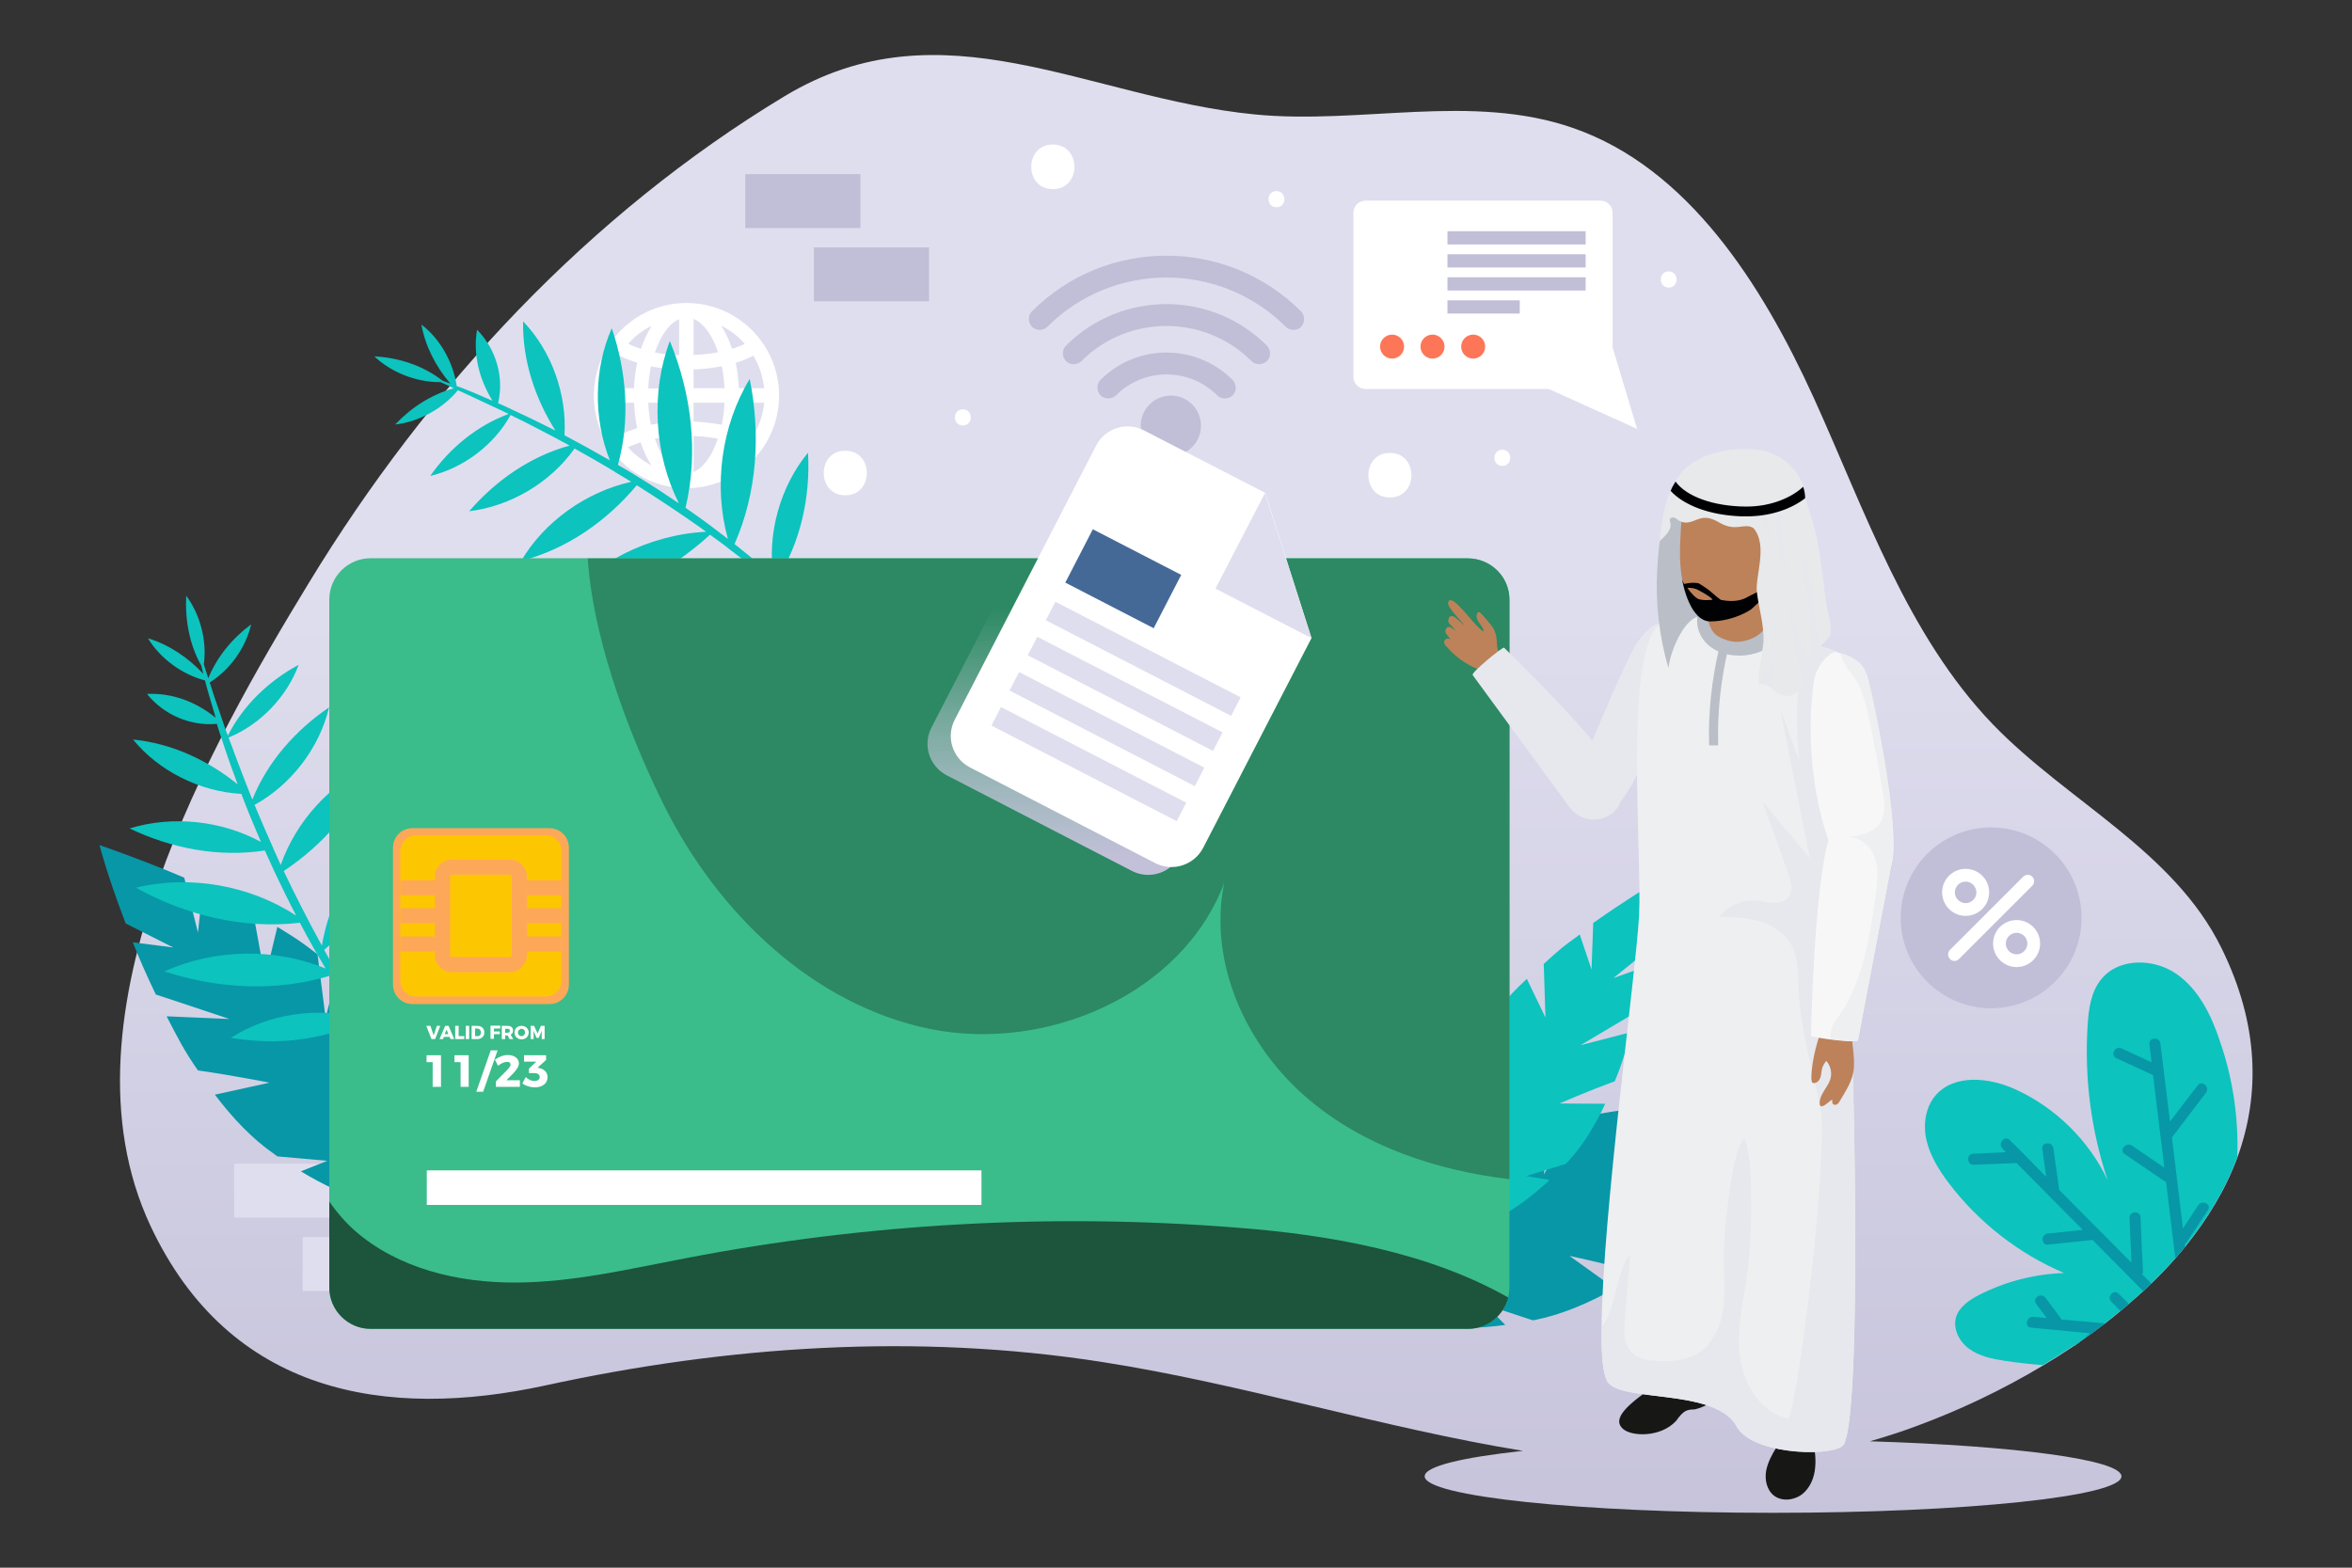 <svg xmlns="http://www.w3.org/2000/svg" xml:space="preserve" id="Layer_1" x="0" y="0" version="1.1" viewBox="0 0 960 640">
  <rect x="0" y="0" width="960" height="640" fill="#333333" stroke="none"/>
  <style>
    .st1{fill:#c1bed7}.st2{fill:#fff}.st3{fill:#dfdeee}.st4{fill:#0797a7}.st5{fill:#0cc3be}.st9{fill:#fda859}.st14{fill:#bd825a}.st15{fill:#e6e8ed}.st17{fill:#eeeff0}.st18{fill:#b9bec7}.st20{opacity:.2;fill:#bd825a}.st21{fill:#000103}.st22{fill:#e8e9eb}.st23{fill:#f7f7f7}
  </style>
  <linearGradient id="SVGID_1_" x1="484.166" x2="484.166" y1="236.938" y2="698.849" gradientUnits="userSpaceOnUse">
    <stop offset="0" stop-color="#dfdeee"/>
    <stop offset="1" stop-color="#c1bed7"/>
  </linearGradient>
  <path fill="url(#SVGID_1_)" d="M906.8 387.2c-19.5-39.9-62.9-59.9-93.4-91.5-35-36.4-52-86.8-73.1-133.3-21.2-46.5-51.3-93.8-98.1-110.1-41.5-14.5-86.7-1.3-130.2-5.6C444 40 384.4.5 320.2 39.3 240.8 87.2 175 157.5 126.1 237.9c-20.5 33.6-45.4 76.6-61.3 121.6-16.9 47.9-23.5 97.9-3.4 140.9 32.3 68.9 96.3 79.3 161.2 65.2C297 549.4 374 544.2 449.7 556c57.8 9 114.7 27 171.9 36.3-24.8 2.7-40.1 6.3-40.1 10.4 0 8.2 63.7 14.9 142.2 14.9s142.2-6.7 142.2-14.9c0-6.8-43.4-12.5-102.7-14.3 6.6-1.9 13.2-4 19.8-6.5 16.7-6.2 34.2-14.4 51-24.5 3.9-2.3 7.7-4.7 11.4-7.2.2-.1.4-.2.6-.4 1.1-.7 2.2-1.5 3.3-2.3 3.4-2.3 6.7-4.8 10-7.3 2.1-1.6 4.2-3.3 6.2-5 1.2-.9 2.3-1.9 3.4-2.9 2-1.7 4-3.5 5.9-5.2 1.1-1 2.2-2.1 3.3-3.1 3.5-3.4 6.8-6.8 9.9-10.4 1.4-1.5 2.7-3.1 4-4.7 9.1-11.3 16.5-23.5 21.3-36.6 9.1-25.2 8.9-53.8-6.5-85.1z"/>
  <path d="M304.2 71.1h47v22h-47zm28 29.9h47v22h-47z" class="st1"/>
  <path d="M280.2 123.7c-20.8 0-37.8 16.9-37.8 37.8s16.9 37.8 37.8 37.8c20.8 0 37.8-16.9 37.8-37.8s-17-37.8-37.8-37.8zm2.9 6.5c4.1 1.7 7.7 6.7 10 13.6-3.1.6-6.5 1-10 1.1v-14.7zm-5.9 14.8c-3.4-.1-6.8-.5-9.9-1.1 2.3-6.9 5.9-11.9 9.9-13.6V145zm0 5.9v7.7h-12.6c.1-3.1.5-6.2 1.1-9 3.7.7 7.5 1.1 11.5 1.3zm0 13.5v7.7c-4 .1-7.9.6-11.5 1.3-.6-2.8-1-5.9-1.1-9h12.6zm0 13.6v14.7c-4.1-1.7-7.6-6.7-9.9-13.6 3.1-.6 6.5-1 9.9-1.1zm5.9 0c3.4.1 6.8.5 9.9 1.1-2.3 6.9-5.9 11.9-9.9 13.6V178zm0-5.9v-7.7h12.6c-.1 3.1-.5 6.2-1.1 9-3.6-.7-7.5-1.1-11.5-1.3zm0-13.6v-7.7c4-.1 7.9-.6 11.5-1.3.6 2.8 1 5.9 1.1 9h-12.6zm-24.3 0h-10.3c.4-4.8 2-9.4 4.4-13.3 2.1 1.1 4.6 2.1 7.2 2.9-.7 3.3-1.2 6.8-1.3 10.4zm0 5.9c.2 3.7.6 7.2 1.3 10.4-2.7.8-5.1 1.8-7.2 2.9-2.4-4-3.9-8.5-4.4-13.3h10.3zm42.8 0h10.3c-.4 4.8-2 9.4-4.4 13.3-2.1-1.1-4.6-2.1-7.2-2.9.7-3.2 1.1-6.7 1.3-10.4zm0-5.9c-.2-3.7-.6-7.2-1.3-10.4 2.7-.8 5.1-1.8 7.2-2.9 2.4 4 3.9 8.5 4.4 13.3h-10.3zm2.4-18.1c-1.6.8-3.3 1.4-5.2 2-1.2-3.6-2.7-6.7-4.4-9.4 3.7 1.8 6.9 4.3 9.6 7.4zm-38-7.4c-1.7 2.7-3.2 5.9-4.4 9.4-1.9-.6-3.7-1.3-5.2-2 2.6-3.1 5.9-5.6 9.6-7.4zm-9.7 49.6c1.6-.8 3.3-1.4 5.2-2 1.2 3.6 2.6 6.7 4.4 9.4-3.6-1.9-6.9-4.4-9.6-7.4zm38.1 7.4c1.7-2.7 3.2-5.8 4.4-9.4 1.9.6 3.7 1.2 5.2 2-2.7 3-5.9 5.5-9.6 7.4z" class="st2"/>
  <path d="M151.6 475.1h47v22h-47z" class="st3" transform="rotate(-180 175.084 486.082)"/>
  <path d="M95.5 475.1h47v22h-47z" class="st3" transform="rotate(-180 119.036 486.082)"/>
  <path d="M123.6 505h47v22h-47z" class="st3" transform="rotate(-180 147.06 516.015)"/>
  <path d="m720.2 476.3-21.7 1.3 16 4.6c-5.7 5.7-10.3 10-17.1 15.8l-31.6-2.7 24.1 9.2c-7.8 6.4-11.9 9.9-20.5 15.2-13.9-3.8-28.8-7-28.8-7l18.5 13.3c-10.5 5.9-21.2 10.5-31.8 12.7-1.7.3-.1.1-1.7.3l-19.4-6.4 8.2 8.3c-44.6 6-56.8-10.4-56.8-10.4s.1-.8.4-2.5c.3-1.2.7-2.9 1.5-5 2.9-8.2 10.1-22.5 27.8-40.6l1.2 15.2 6-19.6c1.6-1.2 3.3-2.4 5.1-3.6 5.6-3.9 4.5-4 11.4-6.8l1.4 21.2 8.4-25.4c4.1-1.6 8.3-2.9 12.6-4.2l-3.3 20.3 13.3-22.6c8.2-2.1 11.1-2.6 19.5-3.8l-3.6 21.1 14.8-22.2c12.7-1.5 12.1-1.3 23.1-1.5l-5.4 17.6 14.1-18.4c18.3 0 36.7 1.3 36.7 1.3s-7.4 9.9-22.4 25.3z" class="st4"/>
  <path d="m672.4 388.1-13.9 11.2 12.9-4.6c-1.1 6.5-2.1 11.6-3.9 18.7l-22.4 13.3 20.5-5.3c-2.2 8-3.3 12.3-6.5 20-11.1 4.1-22.6 9.1-22.6 9.1l18.7.1c-4.2 9-9.2 17.2-15.2 23.6-1 1 0 .1-1 1l-16 4.9 9.5 1.6c-27 25.3-43 20.1-43 20.1s-.4-.6-.9-1.9c-.4-1-.9-2.3-1.4-4.1-2-6.9-4-19.9-.7-40.5l8 9.6-5.3-16c.5-1.6 1-3.2 1.7-4.8 1.9-5.3 1.1-4.9 4.4-10l11.1 13.5-6.5-21c2-3 4.1-5.9 6.4-8.8l7.5 15.2-1.9-21.5c4.5-5.3 6.2-7.1 11.3-11.9l7.6 15.8-.7-21.9c7.8-7.1 7.5-6.7 14.7-12l4.8 14.3.7-19c12.2-8.7 25.2-16.6 25.2-16.6s-.3 10.4-3.1 27.9z" class="st5"/>
  <path d="m51.3 377 19.4 9.8-16.5-2.1c3 7.4 5.5 13.2 9.4 21.3l30.1 10-25.7-1.1c4.7 9 7 13.8 12.8 22.1 14.2 2 29.2 5 29.2 5l-22.3 4.9c7.3 9.6 15.3 18.1 24.2 24.2 1.4 1 0 .1 1.4 1l20.3 1.8-10.8 4.3c38.5 23.2 56.3 12.9 56.3 12.9s.3-.8.6-2.5c.2-1.2.5-3 .6-5.2.6-8.7-.3-24.7-9.5-48.3l-7.1 13.5 2.3-20.4c-1-1.7-2.1-3.5-3.2-5.3-3.6-5.8-2.6-5.5-7.7-10.7l-9.7 18.9 2.4-26.6c-3.1-3-6.4-6-9.9-8.8l-5 19.9-3.3-26c-6.7-5.2-9.2-6.8-16.4-11.2l-5 20.8-4.8-26.2c-11-6.4-10.6-6-20.6-10.6l-2 18.3-5.6-22.4C58.1 351 40.6 345 40.6 345s3 11.9 10.7 32z" class="st4"/>
  <path d="M76 243.2c5.8 7.8 8.5 18.5 7.2 28 .5 1.7 1.1 3.5 1.8 5.7 3.6-8.8 9.9-16.4 17.5-22-2.2 9.6-8.7 18.6-16.9 23.7 1.1 3.5 2.4 7.5 4 12 .7 2.1 1.4 4.2 2.2 6.5.4 1.1.8 2.1 1.2 3.2 6.3-12.4 16.7-22.3 28.9-28.9-4.8 13.1-15.8 24.5-28.6 29.7.3 1 .7 1.9 1.1 2.9 1.7 4.8 3.7 9.8 5.7 15.1.9 2.4 1.9 4.8 2.9 7.3 6.2-15.4 17.6-28.3 31.3-37.6-3.9 16.6-15.6 31.7-30.4 39.8 2.4 5.7 4.9 11.6 7.6 17.6.1.1.2.1.2.1h-.2c.9 2.1 1.9 4.1 2.8 6.2l.3.6c6.2-17.8 20.3-33.3 37.3-40.8-7 17.9-20.2 32.7-36.1 43.3 4.9 10.3 9.8 19.8 14.4 28.3l1.2 2.1c3.8-22.8 18-44.5 37.3-56.5-5.3 22.9-18.8 43-36.4 58.3 1.8 3.2 3.5 6.3 5.2 9.1 1.2 2 2.3 3.9 3.4 5.7 1.1 1.8 2.2 3.5 3.2 5.1l.1.1c6.2-21.1 22.1-40 41.6-49.3-7.4 21-22.2 38.6-40.4 51.3 7.4 11.7 12.2 18.4 12 19.1-.1.5-3.9-3.6-10-11.9-16.4 8-35.2 9.7-53.2 6.7 15.1-9.7 35-12.8 52.1-8.1-1-1.3-2-2.8-3-4.3l-.1.1c0-.1 0-.1.1-.2-.1-.1-.1-.2-.2-.3-1.1-1.6-2.2-3.2-3.4-4.9-1.2-1.8-2.3-3.7-3.6-5.6-.4-.7-.9-1.4-1.3-2.1-22 6.7-45.8 5.4-67.7-1.7 20.3-9.3 45.3-9.7 65.8-1.2-1.5-2.5-3-5.1-4.5-7.7-2-3.5-4-7.1-6-11-23.1 2.7-46.6-3-66.9-14.3 21.9-5.4 46.7-.9 65.4 11.4-3-5.7-5.9-11.7-8.9-18-1.3-2.9-2.6-5.7-3.9-8.6-18.8 2.9-38.1-.8-55.2-9 17.5-5.4 37.6-3.2 53.6 5.5-2.9-6.7-5.6-13.3-8-19.6-16.8-.9-33.7-9.3-44.2-22.2 15.8 1.6 30.5 8.4 42.7 18.3-1.9-5.1-3.7-10-5.2-14.6-.8-2.5-1.6-4.9-2.4-7.2-.3-1-.6-1.9-.9-2.9C78 296.5 67 292 60 283.3c10.3-.5 20 3.2 28 9.7-.1-.5-.3-1-.4-1.5-1.4-4.5-2.5-8.5-3.5-12v-.1c-.2-.6-.3-1.1-.4-1.6-9.5-2.5-18.3-9-23.3-17.2 8.7 2.6 16.4 7.9 22.6 14.5-.3-1.2-.6-2.3-.8-3.3-4.9-8.6-6.7-18.8-6.2-28.6zm76.8-97.7c7.1 6.7 17.4 10.6 27 10.5 1.6.7 3.4 1.5 5.4 2.5-9.2 2.6-17.4 7.9-23.9 14.8 9.7-1.1 19.5-6.5 25.6-14 3.3 1.5 7.2 3.3 11.4 5.3 2 .9 4 1.9 6.2 2.9 1 .5 2 1 3.1 1.5-13 4.8-24.1 14-32 25.3 13.6-3.2 26.2-12.8 32.8-24.9.9.5 1.8.9 2.8 1.4 4.6 2.2 9.3 4.8 14.4 7.4 2.3 1.2 4.6 2.5 6.9 3.7-16 4.4-30.1 14.2-41 26.8 16.9-2 33.3-11.8 43-25.6 5.4 3 11 6.2 16.6 9.6 0 .1.1.2.1.3v-.2c1.9 1.2 3.9 2.3 5.8 3.5.2.1.4.2.6.4-18.4 4.1-35.5 16.3-44.9 32.3 18.6-4.8 34.9-16.2 47.2-30.9 9.7 6.1 18.5 12 26.4 17.6.6.5 1.3.9 1.9 1.4-23.1 1.1-46.3 12.7-60.5 30.5 23.3-2.6 44.9-13.6 62.1-29.3 3 2.2 5.9 4.2 8.4 6.3 1.8 1.4 3.6 2.7 5.3 4 1.6 1.3 3.2 2.6 4.7 3.8l.1.1c-21.7 3.7-42.3 17.2-53.8 35.6 21.7-4.9 40.9-17.6 55.6-34.2 10.8 8.7 16.8 14.2 17.6 14.2.5 0-3.1-4.3-10.7-11.3 9.8-15.4 13.8-33.9 12.8-52-11.4 13.8-16.8 33.3-14.1 50.8-1.2-1.1-2.5-2.3-3.9-3.5l.1-.1h-.2c-.1-.1-.2-.1-.2-.2-1.4-1.2-2.9-2.5-4.5-3.9-1.6-1.3-3.4-2.7-5.2-4.2-.6-.5-1.3-1-2-1.6 9.3-21.1 10.7-44.9 6.2-67.4-11.6 19.1-14.9 43.9-8.9 65.3-2.3-1.8-4.7-3.5-7.1-5.4-3.2-2.4-6.6-4.8-10.2-7.3 5.4-22.7 2.4-46.6-6.4-68.1-7.9 21.1-6.4 46.3 3.7 66.3-5.3-3.6-10.9-7.3-16.8-10.9-2.7-1.7-5.4-3.3-8.1-4.8 5.1-18.3 3.6-37.9-2.5-55.8-7.4 16.7-7.5 37-.8 53.9-6.3-3.6-12.6-7.1-18.5-10.2 1-16.8-5.3-34.5-16.9-46.5-.3 15.8 4.8 31.3 13.2 44.6-4.9-2.4-9.5-4.8-13.9-6.8-2.4-1.1-4.6-2.2-6.8-3.2l-2.7-1.2c2.5-10.6-.8-22.1-8.6-30-1.7 10.2.9 20.2 6.3 29-.5-.2-.9-.4-1.4-.6-4.3-1.9-8.1-3.5-11.5-4.8h-.1c-.5-.2-1.1-.4-1.6-.6-1.4-9.7-6.8-19.3-14.4-25.1 1.6 8.9 5.9 17.2 11.8 24.1-1.1-.4-2.2-.8-3.2-1.2-8.1-6.3-18-9.4-27.8-9.9z" class="st5"/>
  <path fill="#3bbc8b" d="M616.1 244.8v280.8c0 1.4-.2 2.8-.5 4.1-1.8 7.3-8.5 12.8-16.4 12.8H151.3c-9.3 0-16.9-7.6-16.9-16.9V244.8c0-9.3 7.5-16.9 16.9-16.9h447.9c9.3.1 16.9 7.6 16.9 16.9z"/>
  <path fill="#2c8963" d="M616.1 244.8v236.6c-29.9-3.6-59.4-13.4-82.2-32.8-25.3-21.4-40.9-55.8-34.2-88.2C482.5 406 427 429.8 379.3 420c-47.7-9.9-86.3-47.3-108.1-90.9-11.5-23-28.9-64.6-31.3-101.1h359.3c9.3 0 16.9 7.5 16.9 16.8z"/>
  <path fill="#1c543c" d="M615.6 529.7c-1.8 7.3-8.5 12.8-16.4 12.8H151.3c-9.3 0-16.9-7.6-16.9-16.9v-35.1c3 4.4 6.5 8.4 10.4 11.9 17.7 15.5 42.1 21.3 65.7 21.2 23.5-.1 46.6-5.6 69.7-10 73.9-14.2 149.7-18.4 224.8-12.4 37.9 2.9 78.2 10.1 110.6 28.5z"/>
  <path d="M224.3 409.9h-56c-4.4 0-7.9-3.6-7.9-7.9v-56c0-4.4 3.6-7.9 7.9-7.9h56c4.4 0 7.9 3.6 7.9 7.9v56c0 4.3-3.5 7.9-7.9 7.9z" class="st9"/>
  <path fill="#fcc700" d="M222.8 406.8h-53c-3.5 0-6.4-2.9-6.4-6.4v-53c0-3.5 2.9-6.4 6.4-6.4h53c3.5 0 6.4 2.9 6.4 6.4v53c0 3.5-2.9 6.4-6.4 6.4z"/>
  <path d="M208.1 396.9h-23.6c-3.8 0-7-3.1-7-7v-32c0-3.8 3.1-7 7-7h23.6c3.8 0 7 3.1 7 7v32c-.1 3.8-3.2 7-7 7zm-23.6-39.8c-.5 0-.8.4-.8.8v32c0 .5.4.8.8.8h23.6c.5 0 .8-.4.8-.8v-32c0-.5-.4-.8-.8-.8h-23.6z" class="st9"/>
  <path d="M163.4 359.4h17.2v6.1h-17.2zm0 11.4h17.2v6.1h-17.2zm0 11.5h17.2v6.1h-17.2zm48.6-22.9h17.2v6.1H212zm0 11.4h17.2v6.1H212zm0 11.5h17.2v6.1H212z" class="st9"/>
  <path d="M180 430.8v12.9h-3.4v-10.1h-2.5v-2.8h5.9zm11.3 0v12.9H188v-10.1h-2.5v-2.8h5.8zm11.8-2-5.9 16.9h-2.8l5.9-16.9h2.8zm5.3 5.8c0-.7-.5-1.1-1.5-1.1s-2.4.6-3.6 1.6l-1.3-2.5c1.7-1.2 3.5-1.9 5.3-1.9 2.6 0 4.5 1.4 4.5 3.4 0 1.4-1.1 2.8-2.5 4.3l-2.6 2.6h5.5v2.7h-9.8v-2.2l4.7-4.8c.8-.8 1.3-1.6 1.3-2.1zm15.1 5.1c0 2.5-2 4.2-5.2 4.2-1.9 0-3.8-.6-5.1-1.6l1.4-2.6c1 1 2.2 1.6 3.5 1.6 1.4 0 2.2-.6 2.2-1.6s-.8-1.6-2.2-1.6h-2.2v-1.8l3-2.9h-5v-2.6h9v1.9l-3.5 3.2.6.1c2 .4 3.5 1.7 3.5 3.7zm-47.8-20.9 1.3 3.9 1.3-3.9h1.4l-2.1 5.4h-1.5l-2.1-5.4h1.7zm7.8 4.5h-2.3l-.4.9h-1.4l2.3-5.4h1.4l2.3 5.4h-1.5l-.4-.9zm-.5-1.1-.7-1.9-.8 1.9h1.5zm4.2-3.4v4.2h2.3v1.2h-3.7v-5.4h1.4zm4.3 0v5.4h-1.4v-5.4h1.4zm6.2 2.7c0 1.6-1.2 2.7-2.9 2.7h-2.3v-5.4h2.3c1.8 0 2.9 1.1 2.9 2.7zm-1.4 0c0-.9-.6-1.6-1.5-1.6h-.9v3.1h.9c.9.1 1.5-.5 1.5-1.5zm7.9-2.7v1.1h-2.6v1.2h2.4v1.1h-2.4v1.9h-1.4v-5.4h4zm3.8 5.4-.8-1.5h-1v1.5h-1.4v-5.4h2.4c1.4 0 2.2.7 2.2 1.9 0 .8-.3 1.4-1 1.7l1.1 1.8H208zm-1.8-2.6h1c.6 0 .9-.3.9-.8s-.3-.8-.9-.8h-1v1.6zm9.6-.1c0 1.6-1.2 2.8-2.9 2.8s-2.9-1.2-2.9-2.8c0-1.6 1.2-2.7 2.9-2.7s2.9 1.2 2.9 2.7zm-4.4 0c0 .9.7 1.5 1.5 1.5s1.4-.7 1.4-1.5c0-.9-.6-1.5-1.4-1.5-.8 0-1.5.7-1.5 1.5zm6.6-2.7 1.4 3.1 1.4-3.1h1.5v5.4h-1.2v-3.4l-1.2 2.9h-.9l-1.2-2.9v3.4h-1.2v-5.4h1.4zm-43.8 59h226.4v14.1H174.2z" class="st2"/>
  <path d="M531 127.1c-30.3-30.3-79.5-30.3-109.8 0-1.7 1.7-1.7 4.5 0 6.3 1.7 1.7 4.5 1.7 6.3 0 26.8-26.8 70.4-26.8 97.3 0 1.7 1.7 4.5 1.7 6.3 0 1.6-1.8 1.6-4.6-.1-6.3z" class="st1"/>
  <path d="M435.1 141.1c-1.7 1.7-1.7 4.5 0 6.3 1.7 1.7 4.5 1.7 6.3 0 19.1-19.1 50.2-19.1 69.4 0 1.7 1.7 4.5 1.7 6.3 0 1.7-1.7 1.7-4.5 0-6.3-22.6-22.6-59.4-22.6-82 0z" class="st1"/>
  <path d="M449.2 155.1c-1.7 1.7-1.7 4.5 0 6.3 1.7 1.7 4.5 1.7 6.3 0 11.4-11.4 29.9-11.4 41.3 0 1.7 1.7 4.5 1.7 6.3 0 1.7-1.7 1.7-4.5 0-6.3-14.9-14.9-39.1-14.9-53.9 0z" class="st1"/>
  <path d="M469.2 165.1c-4.8 4.8-4.8 12.6 0 17.4 4.8 4.8 12.6 4.8 17.4 0 4.8-4.8 4.8-12.6 0-17.4-4.8-4.8-12.6-4.8-17.4 0z" class="st1"/>
  <path d="M653.2 158.8h-95.8c-2.8 0-5-2.2-5-5V86.9c0-2.8 2.2-5 5-5h95.8c2.8 0 5 2.2 5 5v66.8c-.1 2.8-2.3 5.1-5 5.1z" class="st2"/>
  <path d="M590.8 94.4h56.4v5.4h-56.4zm0 9.4h56.4v5.4h-56.4zm0 9.4h56.4v5.4h-56.4zm0 9.4h29.5v5.4h-29.5z" class="st1"/>
  <path fill="#fd7658" d="M573.1 141.5c0 2.7-2.2 4.9-4.9 4.9s-4.9-2.2-4.9-4.9 2.2-4.9 4.9-4.9 4.9 2.2 4.9 4.9zm16.5 0c0 2.7-2.2 4.9-4.9 4.9s-4.9-2.2-4.9-4.9 2.2-4.9 4.9-4.9 4.9 2.2 4.9 4.9zm16.6 0c0 2.7-2.2 4.9-4.9 4.9s-4.9-2.2-4.9-4.9 2.2-4.9 4.9-4.9 4.9 2.2 4.9 4.9z"/>
  <path d="m658.1 141.5 10.1 33.6-36.9-16.7z" class="st2"/>
  <circle cx="812.7" cy="374.7" r="36.9" class="st1"/>
  <path d="M802.3 373.9c-5.3 0-9.6-4.3-9.6-9.6s4.3-9.6 9.6-9.6 9.6 4.3 9.6 9.6-4.3 9.6-9.6 9.6zm0-14c-2.4 0-4.4 2-4.4 4.4 0 2.4 2 4.4 4.4 4.4 2.4 0 4.4-2 4.4-4.4-.1-2.4-2-4.4-4.4-4.4zm-4.6 32.4c-.7 0-1.3-.3-1.8-.8-1-1-1-2.7 0-3.7l29.9-29.9c1-1 2.7-1 3.7 0s1 2.7 0 3.7l-29.9 29.9c-.5.5-1.2.8-1.9.8zm25.4 2.5c-5.3 0-9.6-4.3-9.6-9.6s4.3-9.6 9.6-9.6 9.6 4.3 9.6 9.6-4.3 9.6-9.6 9.6zm0-14c-2.4 0-4.4 2-4.4 4.4 0 2.4 2 4.4 4.4 4.4 2.4 0 4.4-2 4.4-4.4 0-2.4-2-4.4-4.4-4.4z" class="st2"/>
  <path d="M913.2 472.3c-4.8 13.1-12.2 25.3-21.3 36.6-1.3 1.6-2.6 3.1-4 4.7-3.1 3.6-6.4 7.1-9.9 10.4-1.1 1-2.2 2.1-3.3 3.1-1.9 1.8-3.9 3.5-5.9 5.2-1.1 1-2.3 2-3.4 2.9-2.1 1.7-4.1 3.4-6.2 5-3.2 2.5-6.6 4.9-10 7.3-.8.7-1.6 1.4-2.4 2-.3 0-.7.1-1 .2-.2.1-.4.3-.6.4-3.7 2.5-7.5 4.9-11.4 7.2-5.3-.4-10.6-1-15.9-1.8-5-.8-10.1-1.9-14.1-4.8-4.1-2.9-6.8-8.2-5.4-13 1.3-4.2 5.4-7 9.3-9 10.7-5.5 22.7-8.6 34.8-9-18.6-7.9-35.1-20.8-47.3-37-3.8-5.1-7.3-10.7-8.8-16.9-1.5-6.2-.7-13.2 3.3-18.2 7.6-9.4 22.4-7.8 33.3-2.7 16.2 7.5 29.7 20.8 37.3 37-6.8-20.3-9.6-42-8.2-63.4.4-6.7 1.4-13.8 5.7-18.9 7.1-8.6 21.2-8.4 30.4-2.1 9.2 6.3 14.4 17 17.9 27.6 5.3 15.2 7.6 31.2 7.1 47.2z" class="st5"/>
  <path d="M841.5 538.7c5.9.5 11.8 1 17.7 1.6-3.2 2.5-6.6 4.9-10 7.3l3.9-3.3L829 542c-2.9-.2-1.9-4.6.9-4.4 1.8.1 3.7.3 5.5.5-1.4-1.9-2.9-3.9-4.3-5.8-1.8-2.3 2-4.8 3.8-2.5 2.2 3 4.4 5.9 6.6 8.9zm23.2-10.6 4.2 4.2c-1.1 1-2.3 2-3.4 2.9-1.2-1.3-2.5-2.5-3.7-3.8-2.1-1.9.9-5.3 2.9-3.3zm9.7-7.8 3.7 3.7c-1.1 1-2.2 2.1-3.3 3.1-6.9-7-13.8-13.9-20.7-20.9-6 .6-12.1 1.3-18.1 1.9-2.9.3-3.1-4.2-.2-4.5l14.3-1.5-27-27.3c-5.8.2-11.7.5-17.5.7-2.9.1-3.1-4.4-.2-4.5 4.5-.2 9-.4 13.4-.6-.5-.5-1-1-1.5-1.6-2-2 .9-5.4 3-3.4 5 5 10 10 14.9 15.1-.5-3.8-1.1-7.6-1.6-11.5-.4-2.8 4.1-3.1 4.5-.2.8 5.4 1.5 10.9 2.3 16.3.1.2 0 .4 0 .6 9.9 9.9 19.7 19.9 29.6 29.8l-.8-18.3c-.1-2.9 4.4-3.1 4.5-.2.3 7.5.6 15 1 22.5-.2.4-.3.6-.3.8zm26.8-26.3c-2.9 4.3-5.7 8.7-8.6 13-.2.4-.5.6-.8.8l.1 1.1c-1.3 1.6-2.6 3.1-4 4.7-1.3-10.4-2.5-20.8-3.8-31.1-.3-.1-.5-.2-.8-.4l-16.1-11c-2.4-1.6.6-5 3-3.4l13.2 9-4.6-37.8-15-6.9c-2.6-1.2-.6-5.2 2.1-4l12.3 5.7-.9-7.4c-.3-2.9 4.2-3.1 4.5-.2l3.9 31.8 11.3-14.8c1.8-2.3 5.1.7 3.4 3-4.6 6-9.2 12.1-13.8 18.1l-.1.1 4.5 37.2c2.1-3.1 4.1-6.3 6.2-9.4 1.6-2.5 5.6-.5 4 1.9z" class="st4"/>
  <path d="M429.7 59c-11.7 0-11.7 18.2 0 18.2 11.8.1 11.8-18.2 0-18.2zm137.6 125.9c-11.7 0-11.7 18.2 0 18.2s11.7-18.2 0-18.2zM345 184c-11.7 0-11.7 18.2 0 18.2 11.7.1 11.8-18.2 0-18.2zm48-16.9c-4.3 0-4.3 6.6 0 6.6s4.3-6.6 0-6.6zM521 78c-4.3 0-4.3 6.6 0 6.6 4.3.1 4.3-6.6 0-6.6zm92.2 105.6c-4.3 0-4.3 6.6 0 6.6 4.3.1 4.3-6.6 0-6.6zm67.9-72.8c-4.3 0-4.3 6.6 0 6.6s4.3-6.6 0-6.6z" class="st2"/>
  <linearGradient id="SVGID_2_" x1="452.135" x2="452.135" y1="248.068" y2="351.393" gradientUnits="userSpaceOnUse">
    <stop offset="0" stop-color="#e1e0f0" stop-opacity="0"/>
    <stop offset="1" stop-color="#c3c0d9"/>
  </linearGradient>
  <path fill="url(#SVGID_2_)" d="m525.8 263.7-44.2 85.6c-3.7 7.1-12.4 9.9-19.5 6.3l-75.7-39.1c-7.1-3.7-9.9-12.4-6.2-19.5l57.7-111.9c3.7-7.1 12.4-9.9 19.5-6.2l49.5 25.5 18.9 59.3z"/>
  <path d="m535.3 260.5-44.2 85.6c-3.7 7.1-12.4 9.9-19.5 6.3l-75.7-39.1c-7.1-3.7-9.9-12.4-6.2-19.5l57.7-111.9c3.7-7.1 12.4-9.9 19.5-6.2l49.5 25.5 18.9 59.3z" class="st2"/>
  <path d="m535.3 260.5-39.2-20.2 20.2-39z" class="st3"/>
  <path fill="#456997" d="M438.2 224h40.6v24.5h-40.6z" transform="rotate(27.302 458.443 236.205)"/>
  <path d="M424.1 264.7h85.1v8.5h-85.1z" class="st3" transform="rotate(27.302 466.633 268.924)"/>
  <path d="M416.7 279h85.1v8.5h-85.1z" class="st3" transform="rotate(27.302 459.235 283.253)"/>
  <path d="M409.3 293.4h85.1v8.5h-85.1z" class="st3" transform="rotate(27.302 451.84 297.584)"/>
  <path d="M401.9 307.7H487v8.5h-85.1z" class="st3" transform="rotate(27.302 444.443 311.912)"/>
  <path d="M612.5 268.5c1.1-1-.9-1.9-1.2-3.4-.8-3.1.5-6.2-3.1-10.4-.5-.5-1-1.2-1.4-1.7-.4-.5-2.4-2.8-2.9-3.1-.7-.3-1.2.8-1.2 1.4-.3 2.5 3.1 4.6 2.8 6.5-4.2-2.5-12.7-16.1-14.4-12-.8 2 5.9 8.2 6.9 9.8-.2-.3-2.2-1.9-2.5-2.2-1.1-1.1-3.2-3-4.1-1.1-.8 1.7.3 2.4 1.3 3.5.2.2 1.7 1.9 1.4 1.7-1.2-.7-3-2.9-4-.5-.4.9.1 1.6.6 2.3.2.2 1.3 1.7 1.4 1.7-1.8-1-3.7.7-2 2.6 7.1 8.3 13.8 9.5 15.3 10.6.1.1.2.2.3.2.1 0 .2-.3.3-.3.2-.2.4-.4.5-.6.5-.6.8-.3 1.3-.9.9-1.3 3.5-3 4.7-4.1z" class="st14"/>
  <path d="M642.2 331.3c-.5-.5-.9-1-1.4-1.5l-39.7-54.2c-.8-1 12.4-11.7 12.8-11.2 0 0 33.8 32.6 46.1 50.8 3.8 5.6 3.1 12.9-2.2 17-4.8 3.5-11.4 3.1-15.6-.9z" class="st15"/>
  <path d="M668.2 262.4c4.9-6.8 8.2-8.9 16.4-8.8 2.9 0 6.3-.4 7.8 2.1 1 1.6.7 3.7.3 5.5-1.3 5.1-4.2 9.6-6.9 14.2-9 15.4-19.5 59.7-35.2 58-4.1-.5-10.4-6-9.1-9.9 2.2-6.6 22.1-54.6 26.7-61.1z" class="st15"/>
  <path d="M692.4 255.7c-1.5-2.5-4.9-2.1-7.8-2.1-5.5-.1-8.7.8-11.7 3.5-5.6 22.9-9.6 43-8.6 66.1 8.6-13.7 15.4-37.4 21.5-47.8 2.7-4.6 5.5-9.1 6.9-14.2.4-1.8.7-3.9-.3-5.5z" class="st15"/>
  <path fill="#171716" d="M685.8 557.2s13.3-5.3 13.9 12c.2 4.5-8.1 6.2-8.1 6.2s-2.7-.2-4.3 1.1c-2 1.6-2.7 3.1-3.3 3.7-6.3 6.7-18.1 6.3-21.6 3.1-5-4.5 3.5-10.8 11.7-16.7 8.6-6.1 11.7-9.4 11.7-9.4zm54 29.5h-.1c.4-3.8-.6-7.9-3.3-10.7-1.2-1.3-2.7-2.4-4.4-2.7-2.7-.5-5.6 1-7.1 3.3s-1.9 5.3-1.6 8c.3 2.2.9 4.3 1.7 6.4-1.8 2.9-3.4 5.9-4.1 9.3-.7 3.7.2 8 3.2 10.3 3.3 2.5 8.3 1.9 11.6-.7 3.2-2.6 4.9-6.8 5.2-11 .4-4-.4-8.1-1.1-12.2z"/>
  <path d="M752.7 589.5c-2.5 5.2-34.6 4.9-42.9-5.7-.3-.4-.6-.9-.9-1.3-2.5-4.8-7.8-7.6-14.1-9.4-13.7-3.9-32.2-3.1-37.7-7.9-.3-.2-.5-.5-.7-.7-1.7-2.1-2.5-8-2.7-16.6v-6.1c.4-45.8 14-144.3 15.3-167.9 1.3-24.5-6.1-104.5 7.7-118.4 2.7-2.7 11.5-3.2 16-3.6.5 0 1-.1 1.4-.1 10.3-1 20.3-1 27.4 3.9 2.1 1.5 4.2 2.6 6.3 3.5 4 1.8 7.8 2.8 11.5 3.7 3.6.9 7 1.7 10.1 3.1.3.1.5.2.8.4 6.9 3.3 6.6 21.3 4.3 25.2-4 6.7-6 14.8-6.8 24.2-2.1 24.1 4.2 56.5 7.6 95.5.9 9 5.1 162-2.6 178.2z" class="st17"/>
  <path d="M752.7 589.5c-2.5 5.2-34.6 4.9-42.9-5.7-.3-.4-.6-.9-.9-1.3-2.5-4.8-7.8-7.6-14.1-9.4-13.7-3.9-32.2-3.1-37.7-7.9-.3-.2-.5-.5-.7-.7-1.7-2.1-2.5-8-2.7-16.6v-6.1c6.5-8.5 5.3-21.2 11.7-29.9-.7 8.9-1.5 17.7-2.2 26.6-.4 4.6-.6 9.8 2.5 13.3 2.9 3.2 7.6 3.8 11.9 3.9 5.2.1 10.6-.4 15.1-3 6.6-3.9 9.9-11.7 10.8-19.3.9-7.6-.1-15.3.1-22.9.3-7.6 2.9-40.5 8.4-45.9 4.4 9.9 2.7 46 1 56.7-1.7 10.7-4.2 21.4-2.9 32.1 1.3 10.7 7.4 21.7 17.7 25.1 1.3.4 3.3 1.2 2.4.1 5.4-15.5 16.1-110.4 12.8-126.4-3.3-16.1-8.2-31.9-8.9-48.3-.3-6.4 0-13.3-3.3-18.8-2.8-4.6-7.8-7.6-13-9.1s-10.7-1.6-16.1-1.7c3.3-4.4 9-7 14.6-6.7 2.5.2 4.9.9 7.4 1 2.5.1 5.2-.7 6.6-2.8 1.7-2.6.7-6-.3-8.9-3.5-9.9-7-19.7-10.6-29.6 6.4 7.7 12.9 15.4 19.3 23-4-20.1-8-40.1-11.9-60.2.5.7 7.8 21.9 7.5 19.5-2.2-22.9.2-39.3 4.9-46.6 3.6.9 7 1.7 10.1 3.1.3 14.5-6.4 45.8-2 49.6l.2.2c-2.1 24.1 4.2 56.5 7.6 95.5 1.1 8.9 5.3 161.9-2.4 178.1z" class="st15"/>
  <path d="M727.9 259.2c-1.2 1.5-2.6 2.8-4.1 3.9-4.4 3.2-9.9 4.9-15.3 4.5-4.2-.2-8.5-1.7-11.6-4.6-3-2.8-4.7-7.1-4.1-11.1.5 0 1-.1 1.4-.1 10.3-1 20.3-1 27.4 3.9 2.1 1.4 4.2 2.5 6.3 3.5z" class="st18"/>
  <path fill="#ecf5f7" d="M682.1 211.1c-.2 3.4 2.6 6.5 5.8 7.6 3.2 1.1 6.8.6 10.1-.1 2.1-.5 4.4-1.1 6.3-.2 2.1.9 3.2 3.1 4.8 4.7 2.3 2.3 5.7 3.4 8.9 2.8 3.2-.6 6.1-2.8 7.4-5.8l-43.3-9z"/>
  <path d="M681 272.7c1-8.4 7.3-20.9 12.6-20.9 3.6 0-3-9.4-3.9-12.9-2.9-11.7-3.6-23.8-2.2-35.8 0 .1-5.1.3-5.9 1-1.7 1.5-2.2 6.5-2.7 8.6-1.5 6.6-2.1 13.4-2.5 20.1-.7 13.5.8 27 4.6 39.9z" class="st18"/>
  <path d="M698.3 236c.4 4.2-.9 8.4-1.3 12.7-.3 4.2.8 9.1 4.5 11.2 2.2 1.2 4.8 2.1 7.3 2.1 3 0 6.2-1 8.7-2.7 3-2 4.9-5.9 4.9-5.9s3-17.6 2.4-24.6l-26.5 7.2z" class="st14"/>
  <path d="m724.8 228.7-8.2 2.3c1.8 7.9 1.9 15.9-2.4 23.6-2.9 5.2-10.4 4.8-15.9 1.8.7 1.5 1.8 2.7 3.2 3.5 2.2 1.2 4.8 2.1 7.3 2.1 3 0 6.2-1 8.7-2.7 3-2 4.9-5.9 4.9-5.9s3-17.8 2.4-24.7z" class="st20"/>
  <path d="M728.5 226.4c-1.2 4.8-7.4 16.6-10.9 19.5-6.3 5.2-18.4 7.6-24.7 2.5-8.4-6.7-7.7-22.2-6.4-37.9 1.3-15.7 13.5-17.7 23.2-10.2 9.6 7.5 22.5 10.7 18.8 26.1z" class="st14"/>
  <path d="M728.5 226.4c3.7-15.3-9.2-18.5-18.8-26.1-9.7-7.5-21.9-5.5-23.2 10.2-.1 1.8-.3 3.6-.4 5.3.9.4 1.7.7 2.3.7 8.6-1.4 18.7-2.2 24.4 6.5 4.3 7.2 0 15.8 4.3 22.2.2.2.3.5.5.7 3.4-2.9 9.7-14.7 10.9-19.5z" class="st20"/>
  <path d="M727.4 230.4c.7 2.9.2 6.1-4.1 8.3-1.9.9-5.9 2.9-9.8 4.9-1.8 1.1-5.2 2.5-11.1 1.3-3.4-2.4-3.4-3.3-8.9-6.7-.4-.2-2.9-.6-6 .2-.3.1-.8-1.7-.9-1.9.3 2.3 3.4 17.4 11.7 17.2 9.8-.2 16.4-4.9 16.4-4.9s9.5-8.5 11.5-11.4c.3-.5.6-.9.9-1.4 1.3-1.4 2.6-2.9 3.6-4.7l.3-.6-3.6-.3zM696.3 245c-.9 0-1.7-.1-2.6-.3-1.6-.4-3.5-2.6-5-4.7.4 0 1.9-.2 3.9.6 5.1 2.6 6.3 3.9 6.4 4.2.2.1-2.2.2-2.7.2z" class="st21"/>
  <path d="M736.8 203.4c-.3-2-2.9-2.2-4.8-1.7-4.1 2.3-1.8 8-2.9 12.7-1.1 4.6-.9 9.4-.6 14.2.4 8.3.8 16.6 1.2 25 .2 4.4-1.7 14.7 4.8 15.1 2.3.1 4.4-1.2 6-2.6 1.6-1.5 6.1-5.2 6.6-7 .9-3-1.2-9.1-1.6-12.3-.6-4.2-1.1-8.4-1.7-12.6-1.2-8.7-1.6-15.4-7-30.8z" class="st22"/>
  <path d="M737.6 259.8c-.1 2.9-.2 5.7-.5 8.6-.3 3-.7 5.9-1.4 8.8-.3 1.5-.7 2.9-1.1 4.4-1.8 1.8-3.9 3.1-6.6 2.4-1.5-.4-2.5-1-3.5-1.8-.6-.5-1.2-1-1.9-1.6-1.2-1-3.3-1.7-4.8-1.2-.3-4 2-16.6 2-17.4.2-7.3-1.8-13-2.7-20.2-.8-6.5 4.6-19-1.3-26.1-3.6-2.6-7 1.7-13.9-2.3-7.1-4.2-8.8-.6-13.1-.1-1.7.2-3.2-.4-4.4-1.4-.4-.3-.9-.6-1.1-.6-.5-.1-1.1-.1-1.5.3-.6.6.1 1.8.1 2.7 0 1.4-.7 2.6-1.6 3.7-.8 1.1-2.2 2-2.9 3.2.6-8.8 2.5-16.6 4.5-20.8.4-.8.9-1.7 1.4-2.5.2-.4.5-.9.7-1.3.1-.1.1-.2.2-.4 2.9-6.1 12.3-13.1 29-12.9 16.4.1 21.7 11.9 22.8 14.8.1.4.2.6.2.6.3 1 .5 2 .6 3 .1.6.1 1.1.1 1.7.1 3.2-.5 6.4-2 9.2.2 1 .3 2 .4 3 .6 5.2.9 10.5 1.2 15.8.5 9.4 1.4 18.9 1.1 28.4z" class="st22"/>
  <path d="M736.7 201.7c-.1.1-.2.2-.4.2-4.4 3.1-9.6 5-15 5.9-5.3 1-10.8 1.1-16.2.8-3.9-.2-7.8-.6-11.4-2-4.3-1.7-7.8-5-10.5-8.8.2-.4.5-.9.7-1.3.1-.1.1-.2.2-.4 1.2 1.8 3.8 2.7 5.8 1.8-.8.6-.7 2-.1 2.8s1.7 1.2 2.6 1.5c1.5.6 3.1 1.2 4.6 1.7.8.3 2.2-.9 3-.6 1.3.4 2.1 1.9 3.4 2 6.4.5 12.9.3 19.4-.6 1.8-.2 3.6-.6 5.2-1.4 1.6-.9 2.9-2.4 3.1-4.2.4.7 1.4.8 2.2.5.7-.3 1.3-1 2-1.4l.6-.3c.1.4.2.6.2.6.3 1.2.5 2.2.6 3.2zm-56.7 9.1c.3-2.3 1.3-4.5 2.8-6.3.5-.6 1.4-1.5 1.3-2.4-.1-.8-.8-.5-1.3 0-1.3 1.2-2.1 3.6-2.5 5.3-.2 1.1-.2 2.2-.3 3.4zm40.4 3.5c1 1.9 1.4 4.1 1.9 6.2.6 3 1.3 6 1.9 9-.4-6.4-1.9-12.8-3.3-19-.1-.2-.1-.5-.3-.7-.5-.5-1.9-.4-2.6-.4-.7 0-1.1.2-.7.9.3.7 1.1 1.1 1.6 1.6.6.8 1.1 1.6 1.5 2.4zm16.7 54c-.3 3-.7 5.9-1.3 8.8-3.2-10.8-4.8-24-6.1-34.9-1-8.6-2.8-16.7-4.8-25-.3-1.2.2-10.2 1.5-9 .6.5.3 3.6.4 4.4.2 2 .3 3.9.5 5.9.4 4 .8 8 1.3 12 1 7.8 2.1 15.7 3.3 23.5.6 3.5 4.1 10.2 5.2 14.3zm-.9-40c1.3 12.7 2.5 25.3 3.8 38 .1.6.2 1.4.8 1.7.6.3 1.5-.1 1.8-.8.3-.7.2-1.4.1-2.2-2-15.7-4.4-31.3-7.3-46.9-.4-2.2-.8-4.4-1.3-6.7-.4-1.9-.4-4.6-1.3-6.2 1.4 7.7 2.7 15.2 3.4 23.1z" class="st15"/>
  <path d="M736.8 203.4c-5.4 4.2-14 7.5-24.3 7.4H711c-12.9-.4-23.6-4.4-29.1-10.4.5-1.3 1.2-2.6 2-3.8 4.3 6 15.3 10.1 28.6 10.2 10.7.1 19.2-4 23.5-8.1.5 1.5.8 3.1.8 4.7z" class="st21"/>
  <path d="M723.6 278.4c.2 1.3.5 2.5 1 3.7-.6-.5-1.2-1-1.9-1.6-1.2-1-3.3-1.7-4.8-1.2 2.9-3.4 5-6.4 5.3-10.9.5-7.1.7-16.9 1.7-19.3-.6 2.7-.4 18.4-.9 22.2-.5 2.3-.8 4.7-.4 7.1z" class="st15"/>
  <path d="M772.7 347.7c0 .9-.1 1.7-.2 2.4-.1 1.2-.4 2.4-.7 3.5-1.1 4.1-3.2 7.9-5.2 10.8-2.7 3.9-5.3 6.4-5.3 6.4-6.1 1.3-4.8-6.2-6.6-9-1.5-2.5-5.1-8.9-8.4-18.7-4.9-14.4-9.3-36.2-6.2-63.4.6-5.7 3.5-9.8 6-11.9 1.4-1.2 2.7-1.8 3.4-1.6 7.3 2.3 11 4.2 12.8 11.3 2 6.7 11.4 50.5 10.4 70.2z" class="st23"/>
  <path d="M743.1 421.7c1-2.4 2.1-4 3.2-3.8 1.9.3 3.7.8 5.4 1.5 1.1.5 4.1 1.8 4.2 3.3.1 4.3 1.1 8.6.8 13-.3 5.3-3.1 9.2-5.7 13.7-.3.5-.6 1-1 1.3-.4.3-1.1.5-1.6.2-.7-.4-.6-1.4-.5-2.1-1.7 1.1-5.8 5.5-5.1.5.4-2.6 2.8-5.3 3.9-7.7 1.3-2.8.8-6.2-1.3-8.5-1 1.4-1.7 2.4-1.9 4.2-.2 1.1-.2 2.3-.8 3.3-.5 1-1.7 1.8-2.8 1.5-1.6-.6.4-13.7 3.2-20.4z" class="st14"/>
  <path d="M772.7 347.7c0 .9-.1 1.6-.2 2.4l-.7 3.5-13.5 71.1c0 .3-.8.4-1.9.4-4.9.1-17.3-1.7-17.2-2.3 0 0 .9-53.1 6.4-77.2.2-.8.5-1.7.8-2.5 2.5-6 8.4-9.9 14.9-8.8 2.9.5 5.4 1.9 7.4 3.8 2.5 2.6 4 6 4 9.6z" class="st23"/>
  <path d="M701.3 304.3c-.4-13.4 1-26.7 4.3-40.5h-3.7c-3.3 13.8-4.7 27.1-4.3 40.5h3.7z" class="st18"/>
  <path d="M772.8 347.6c0 .9-.1 1.6-.2 2.4-.1 1.2-.4 2.3-.7 3.5l-13.5 71.1c-.1.8-6.1.3-11.3-.4-.1-1.1-.1-2.2.2-3.3.6-2.6 2.3-4.7 3.8-6.9 9.4-14 12-31.2 14.4-47.9v-.2c.8-5.3 1.5-10.8-.3-15.9-1.6-4.5-5.9-8.3-10.4-8.3 4.6-.6 9.5-1.8 12.2-5.2.2-.3.5-.7.7-1 2-3.5 1.5-7.9.8-11.9-1.4-8.7-3-17.4-4.7-26-1.2-6-2.5-12.1-5-17.7-1.6-3.7-7.4-9.1-7.4-13.3 6.2 2.1 9.5 4.2 11.2 10.8 1.8 6.7 11.2 50.5 10.2 70.2z" class="st17"/>
</svg>
